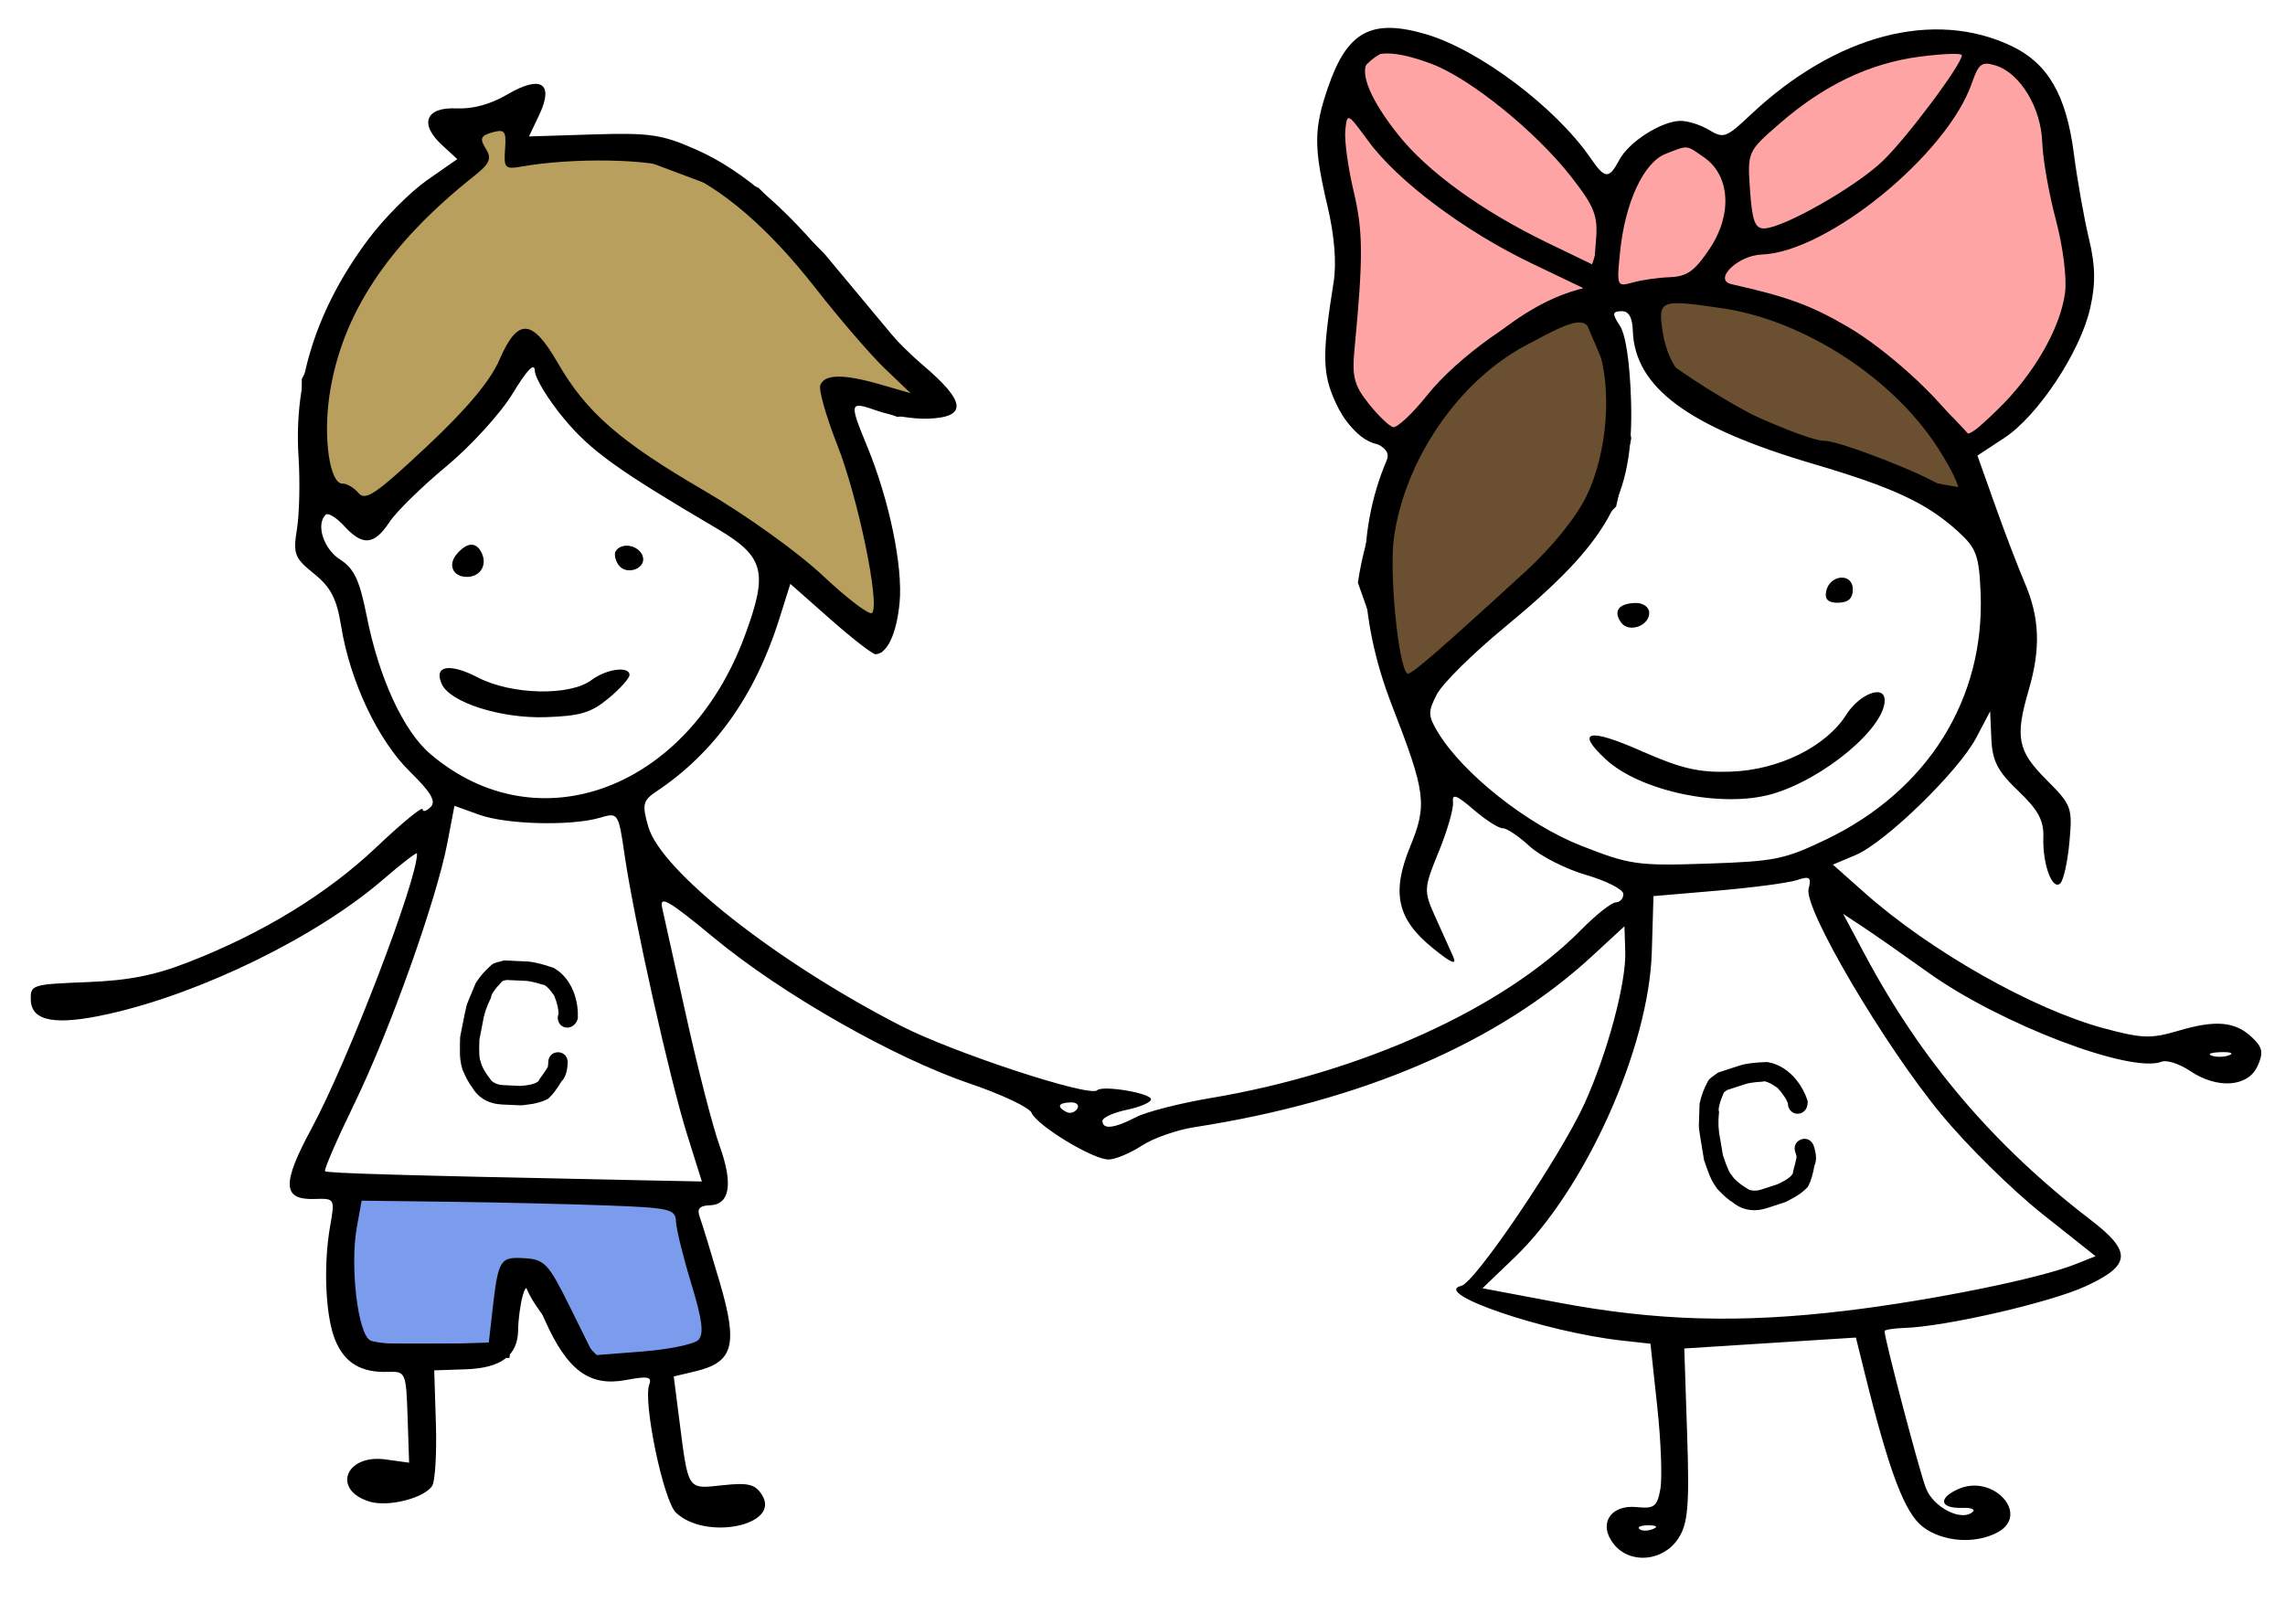 <?xml version="1.0" encoding="UTF-8"?> <svg xmlns="http://www.w3.org/2000/svg" width="159" height="113" viewBox="0 0 159 113" fill="none"><path d="M112 25L110.5 21.5C100.1 23.5 95.833 35 95 40.5L98 49L103 43.5L108 39L112 35L113 30.5L112 25Z" fill="#6A4F30"></path><path d="M115 25V21.5V20H118.5L123.5 21.5C127.1 20.7 133.333 27.167 136 30.5L137 34.5C127.4 33.3 118.333 27.667 115 25Z" fill="#6A4F30"></path><path d="M112 21.5H110.5M110.5 21.5L112 25L113 30.5L112 35L108 39L103 43.5L98 49L95 40.5C95.833 35 100.1 23.5 110.5 21.5ZM115 21.5V25C118.333 27.667 127.4 33.3 137 34.5L136 30.5C133.333 27.167 127.1 20.7 123.5 21.5L118.5 20H115V21.5Z" stroke="black"></path><path d="M28 34.5L36.5 24.5H37.5L40.5 29L44.5 32.5L51 36.5L61 44.5L61.5 41.5V38L58.5 29V27L62.5 28.5L65 28L62 24L57 18L52.5 13.5L44.5 10.5H36V8L31.5 9L33 11L27 16L21.5 26.5V33L24.5 36L28 34.5Z" fill="#B99F5E" stroke="black"></path><path d="M137 3.5C132.2 0.7 124.333 6.666 121 10V16L118.5 19.5L120 20.5C126.4 20.5 134 27.5 137 31C138.333 30 141.4 27.5 143 25.5C144.6 23.5 144.667 19.333 144.5 17.5C144.167 15.666 143.3 11.1 142.5 7.5C141.7 3.9 138.5 3.333 137 3.5Z" fill="#FFA4A4" stroke="black"></path><path d="M47.5 83.5L24 82.5C24 83.833 23.9 86.8 23.5 88C23.1 89.2 24.333 92.5 25 94H35L35.5 89H37C37 90.2 40 93.5 41.5 95C45.5 96.2 48.833 94.167 50 93L47.5 83.5Z" fill="#7B9BEC" stroke="black"></path><path d="M113.701 11.127C113.52 11.269 113.064 11.715 113.064 11.964C113.064 11.926 113.212 12.131 113.193 12.154C113.121 12.246 113.047 12.33 112.999 12.438C112.983 12.475 113.01 12.545 112.983 12.575C112.922 12.643 112.877 12.685 112.846 12.781C112.741 13.107 112.777 13.439 112.7 13.764C112.555 14.38 112.465 15.036 112.38 15.665L112.375 15.701C112.347 15.903 112.226 16.041 112.148 16.225C111.975 16.637 111.826 17.064 111.685 17.489C111.513 18.005 111.26 18.415 111.283 18.991C111.301 19.477 111.511 19.891 111.81 20.263C112.027 20.532 112.33 20.952 112.7 21.019C113.082 21.088 113.589 21.062 113.974 21.019C114.51 20.96 115.006 20.83 115.503 20.619C116.095 20.366 116.564 19.91 117.169 19.68C117.598 19.518 118.022 19.327 118.447 19.153C118.776 19.018 119.003 18.646 119.341 18.55C119.482 18.51 119.667 18.193 119.753 18.079C120.156 17.547 120.368 16.811 120.548 16.176C120.788 15.325 120.962 14.511 120.962 13.622C120.962 13.246 120.862 12.878 120.798 12.508C120.715 12.024 120.629 11.473 120.335 11.062C120.176 10.839 119.956 10.656 119.789 10.436C119.637 10.234 119.417 10.014 119.215 9.861C118.824 9.565 118.438 9.344 117.941 9.344C117.365 9.344 116.796 9.396 116.231 9.506C115.988 9.553 115.772 9.596 115.539 9.673C115.246 9.771 114.972 10.046 114.71 10.209C114.317 10.454 114.06 10.846 113.701 11.127Z" fill="#FFA4A4" stroke="black" stroke-linecap="round"></path><path d="M96.499 2.999C100.899 1.399 108.333 9.332 111.499 13.499C113.099 13.499 111.499 18.166 110.499 20.499C104.899 21.699 99.833 27.999 97.999 30.999L96.499 30.499C93.499 30.499 92.499 24.999 93.499 23.499C94.299 22.299 93.833 16.999 93.499 14.499C92.666 11.332 92.099 4.599 96.499 2.999Z" fill="#FFA4A4" stroke="black"></path><path fill-rule="evenodd" clip-rule="evenodd" d="M99.224 2.381C102.924 3.466 108.24 7.463 110.666 10.985C111.691 12.473 111.948 12.49 112.686 11.115C113.352 9.875 115.563 8.457 116.898 8.412C117.403 8.395 118.308 8.677 118.91 9.038C119.939 9.655 120.109 9.594 121.803 7.998C127.725 2.42 134.554 0.62 139.981 3.207C142.5 4.407 143.78 6.615 144.304 10.664C144.545 12.521 145.017 15.186 145.353 16.587C145.809 18.485 145.832 19.721 145.445 21.442C144.763 24.476 141.81 28.939 139.467 30.477L137.597 31.704L138.824 35.153C139.498 37.05 140.427 39.48 140.887 40.553C141.931 42.983 142.011 45.132 141.167 48.016C140.201 51.318 140.387 52.255 142.405 54.272C144.148 56.012 144.217 56.2 144.002 58.579C143.878 59.946 143.593 61.248 143.367 61.47C142.814 62.015 142.122 60.141 142.185 58.266C142.224 57.098 141.83 56.369 140.444 55.046C139 53.667 138.636 52.965 138.567 51.419L138.482 49.502L137.513 51.343C136.282 53.681 131.185 58.637 129.118 59.506L127.54 60.17L129.72 62.107C134.311 66.188 141.442 70.229 146.408 71.564C149.051 72.275 149.677 72.296 151.563 71.737C154.179 70.96 155.541 71.082 156.714 72.2C157.448 72.9 157.514 73.254 157.087 74.196C156.427 75.652 154.287 75.805 152.403 74.533C151.668 74.037 150.774 73.745 150.415 73.886C148.263 74.728 139.169 71.255 134.185 67.688C132.413 66.42 130.353 64.98 129.608 64.49L128.253 63.597L129.774 66.447C133.712 73.823 138.733 79.723 145.464 84.884C148.37 87.113 148.302 88.049 145.127 89.513C142.675 90.643 135.406 92.317 132.533 92.413C131.761 92.439 131.131 92.539 131.134 92.637C131.155 93.257 133.552 102.364 134.008 103.55C134.537 104.932 136.542 105.932 137.295 105.19C137.457 105.031 137.125 104.916 136.557 104.935C134.998 104.986 134.824 104.288 136.234 103.64C138.675 102.518 141.315 105.4 138.988 106.646C137.444 107.472 135.194 107.308 133.817 106.269C132.543 105.306 131.472 102.486 129.767 95.608L129.142 93.083L123.171 93.463L117.2 93.843L117.399 99.837C117.565 104.815 117.458 106.043 116.771 107.082C115.721 108.668 113.443 108.871 112.311 107.479C111.182 106.092 112.033 104.693 113.89 104.881C115.109 105.005 115.31 104.852 115.534 103.629C115.674 102.863 115.577 100.273 115.317 97.874L114.846 93.512L112.822 93.287C107.493 92.694 99.56 89.987 101.682 89.485C102.652 89.257 108.604 80.445 110.268 76.776C111.858 73.267 113.165 68.384 113.093 66.219L113.035 64.463L110.77 66.551C104.238 72.573 94.79 76.633 83.092 78.446C81.88 78.634 80.244 79.209 79.457 79.724C78.669 80.24 77.637 80.675 77.163 80.692C76.108 80.731 72.162 78.344 71.772 77.431C71.617 77.067 69.688 76.157 67.486 75.409C62.178 73.605 54.428 69.189 49.674 65.258C46.49 62.626 45.87 62.27 46.081 63.199C46.221 63.815 46.986 67.256 47.779 70.845C48.573 74.434 49.602 78.426 50.066 79.717C51.031 82.403 50.795 83.833 49.38 83.88C48.673 83.903 48.481 84.13 48.691 84.694C48.85 85.123 49.48 87.18 50.09 89.263C51.366 93.62 51.036 94.804 48.367 95.438L46.882 95.79L47.266 98.791C47.907 103.786 47.801 103.625 50.278 103.361C52.078 103.168 52.554 103.286 53.026 104.04C54.352 106.159 49.099 107.234 47.035 105.266C46.16 104.433 44.727 97.54 45.18 96.342C45.38 95.811 45.069 95.751 43.578 96.035C41.022 96.52 39.476 95.381 37.907 91.855C36.807 89.384 36.631 89.194 36.364 90.197C36.198 90.819 36.059 91.874 36.054 92.54C36.041 94.337 34.877 95.21 32.384 95.293L30.215 95.365L30.332 99.09C30.395 101.139 30.279 103.079 30.073 103.401C29.522 104.261 27.015 104.896 25.723 104.502C23.073 103.696 24.028 101.176 26.835 101.565L28.468 101.792L28.362 98.611C28.258 95.498 28.229 95.431 26.999 95.472C25.126 95.534 23.99 94.855 23.332 93.276C22.648 91.634 22.487 88.088 22.972 85.324C23.308 83.409 23.298 83.392 21.891 83.439C19.641 83.513 19.595 82.389 21.687 78.515C24.215 73.837 29.077 61.154 29.018 59.39C29.014 59.272 27.945 60.097 26.641 61.221C22.043 65.188 14.025 69.115 7.57 70.56C3.879 71.386 2.194 71.088 2.144 69.6C2.108 68.532 2.211 68.499 6.025 68.349C8.976 68.232 10.726 67.889 13.116 66.958C18.284 64.945 22.767 62.202 26.184 58.963C27.949 57.29 29.399 56.097 29.406 56.312C29.413 56.526 29.662 56.462 29.96 56.169C30.364 55.771 30 55.147 28.517 53.693C26.304 51.525 24.36 47.414 23.743 43.602C23.429 41.656 23.026 40.874 21.852 39.927C20.488 38.828 20.385 38.558 20.666 36.802C20.836 35.746 20.884 33.486 20.773 31.781C20.43 26.481 22.052 21.435 25.638 16.642C26.72 15.197 28.552 13.352 29.712 12.543L31.82 11.072L30.765 10.102C29.151 8.622 29.61 7.442 31.763 7.543C32.906 7.596 34.136 7.259 35.305 6.573C37.647 5.196 38.57 5.79 37.52 7.998L36.809 9.495L41.273 9.355C45.211 9.232 46.053 9.355 48.429 10.404C51.828 11.906 55.178 14.861 58.74 19.503C60.274 21.501 62.723 24.146 64.183 25.38C67.238 27.964 67.341 29.044 64.541 29.137C63.581 29.169 62.022 28.927 61.076 28.598C59.077 27.903 59.064 27.948 60.366 31.126C61.889 34.846 62.835 39.433 62.597 41.944C62.392 44.099 61.737 45.502 60.922 45.529C60.721 45.536 59.305 44.437 57.775 43.087L54.995 40.632L54.22 43.092C52.547 48.404 49.706 52.389 45.679 55.076C44.73 55.71 44.666 55.986 45.113 57.538C46.001 60.618 54.011 66.931 62.681 71.385C66.326 73.257 75.829 76.38 76.342 75.874C76.715 75.507 80.078 76.069 80.092 76.501C80.099 76.71 79.338 77.04 78.401 77.235C77.463 77.429 76.703 77.782 76.71 78.019C76.731 78.624 77.535 78.529 79.055 77.742C79.771 77.372 82.112 76.774 84.257 76.413C94.785 74.644 104.648 70.163 110.019 64.71C111.045 63.669 112.131 62.809 112.432 62.799C112.732 62.789 112.97 62.524 112.96 62.209C112.949 61.895 111.781 61.3 110.364 60.888C108.946 60.476 107.172 59.572 106.422 58.879C105.672 58.187 104.834 57.628 104.558 57.637C104.283 57.646 103.373 57.063 102.535 56.341C101.349 55.319 101.033 55.206 101.105 55.829C101.155 56.269 100.708 57.82 100.111 59.277C99.067 61.822 99.057 61.998 99.87 63.8C100.335 64.831 100.895 66.075 101.115 66.565C101.402 67.206 100.998 67.037 99.679 65.964C97.212 63.957 96.809 62.127 98.126 58.914C99.325 55.995 99.217 55.163 96.854 49.08C94.482 42.974 94.353 37.063 96.482 32.06C96.724 31.491 96.419 31.118 95.322 30.64C94.326 30.205 93.534 29.327 92.924 27.985C92.011 25.973 91.993 24.692 92.802 19.61C93.008 18.314 92.857 16.415 92.391 14.425C91.404 10.224 91.408 8.987 92.416 6.059C93.753 2.177 95.433 1.27 99.224 2.381ZM99.646 4.457C102.327 5.476 106.854 9.139 109.313 12.28C110.918 14.33 111.188 14.993 111.066 16.582L110.921 18.462L107.728 16.919C103.12 14.693 99.32 11.943 97.272 9.352C93.484 4.56 94.484 2.497 99.646 4.457ZM136.515 3.839C136.536 4.448 132.671 9.614 131 11.212C129.109 13.02 124.122 15.858 122.769 15.896C122.122 15.915 121.925 15.389 121.774 13.236C121.588 10.566 121.597 10.545 123.827 8.605C126.909 5.924 130.107 4.395 133.575 3.945C135.187 3.734 136.51 3.687 136.515 3.839ZM138.866 4.559C140.57 5.084 142.027 7.49 142.109 9.917C142.149 11.08 142.576 13.506 143.058 15.309C143.552 17.161 143.83 19.365 143.695 20.376C143.365 22.864 141.484 26.115 138.976 28.531C137.047 30.389 136.808 30.501 136.323 29.766C134.895 27.604 131.253 24.305 128.561 22.735C126.003 21.244 124.398 20.656 120.485 19.776C119.183 19.482 120.924 17.77 122.58 17.715C127.14 17.563 135.48 10.767 137.205 5.798C137.683 4.418 137.896 4.26 138.866 4.559ZM35.144 10.376C35.047 11.683 35.148 11.794 36.255 11.597C39.877 10.951 45.382 11.052 47.158 11.796C50.242 13.086 53.476 15.868 56.722 20.02C58.416 22.188 60.605 24.727 61.585 25.663L63.367 27.364L61.269 26.758C58.693 26.014 57.374 26.029 57.081 26.805C56.958 27.13 57.487 28.994 58.256 30.947C59.707 34.629 61.252 42.093 60.681 42.656C60.501 42.833 58.959 41.665 57.255 40.06C55.524 38.431 51.879 35.818 48.999 34.142C43.113 30.716 40.783 28.681 38.799 25.233C37.024 22.151 36.024 22.104 34.75 25.044C34.111 26.52 32.471 28.474 29.664 31.104C26.161 34.387 25.432 34.883 24.948 34.312C24.633 33.941 24.134 33.646 23.84 33.656C22.945 33.685 22.475 30.48 22.932 27.464C23.78 21.863 26.992 17.009 33.01 12.234C34.088 11.379 34.232 11.031 33.797 10.336C33.363 9.643 33.448 9.436 34.258 9.212C35.124 8.972 35.238 9.121 35.144 10.376ZM95.202 9.804C97.254 12.604 101.903 16.088 106.579 18.328L110.564 20.237L108.679 20.825C105.831 21.714 101.412 24.864 99.309 27.503C98.278 28.797 97.207 29.796 96.931 29.722C96.655 29.649 95.89 28.911 95.232 28.082C94.226 26.816 94.069 26.211 94.251 24.307C94.865 17.887 94.855 16.099 94.192 13.309C93.801 11.666 93.54 9.757 93.612 9.066C93.741 7.831 93.766 7.842 95.202 9.804ZM118.586 10.96C120.384 12.21 120.557 14.91 118.99 17.269C117.934 18.859 117.402 19.244 116.203 19.289C115.388 19.32 114.218 19.487 113.603 19.66C112.51 19.969 112.49 19.92 112.731 17.536C113.081 14.076 114.372 11.3 115.91 10.703C117.502 10.085 117.302 10.066 118.586 10.96ZM119.853 21.453C125.613 22.301 131.88 26.41 134.969 31.364C136.682 34.112 136.761 35.123 135.166 33.879C134.094 33.044 127.925 30.645 126.934 30.677C125.738 30.717 118.443 27.437 117.209 26.305C116.466 25.622 115.91 24.461 115.708 23.169C115.347 20.859 115.47 20.808 119.853 21.453ZM113.617 23.003C113.749 26.965 117.476 29.72 126.171 32.282C131.787 33.937 134.099 35.021 136.289 37.023C137.524 38.153 137.713 38.674 137.819 41.238C138.128 48.65 134.124 55.042 127.054 58.428C124.165 59.812 123.51 59.944 118.774 60.102C113.942 60.263 113.411 60.187 110.004 58.847C106.275 57.381 101.797 53.835 100.066 50.977C99.362 49.814 99.353 49.534 99.981 48.32C100.368 47.574 102.482 45.482 104.678 43.671C111.959 37.67 113.682 34.6 113.497 27.961C113.422 25.293 113.129 23.294 112.722 22.676C112.167 21.832 112.182 21.677 112.819 21.655C113.33 21.638 113.586 22.07 113.617 23.003ZM111.204 24.193C112.195 27.104 111.842 31.562 110.383 34.546C109.659 36.028 107.99 38.089 106.156 39.769C99.919 45.478 98.11 47.04 97.921 46.876C97.294 46.336 96.657 39.822 96.996 37.415C97.759 31.991 101.476 26.553 106.126 24.059C110.201 21.874 110.416 21.88 111.204 24.193ZM37.217 25.812C37.234 26.32 38.145 27.812 39.24 29.13C41.101 31.368 42.959 32.705 49.84 36.756C53.204 38.736 53.478 39.778 51.818 44.265C47.873 54.925 37.436 58.844 29.951 52.476C28.073 50.878 26.373 47.194 25.515 42.865C25.021 40.368 24.64 39.561 23.66 38.935C22.514 38.202 21.968 36.502 22.66 35.82C22.825 35.657 23.404 36.011 23.948 36.605C25.232 38.013 26.04 37.943 27.1 36.333C27.574 35.611 29.358 33.863 31.064 32.449C32.77 31.033 34.845 28.753 35.676 27.382C36.688 25.713 37.197 25.195 37.217 25.812ZM33.531 38.509C33.903 39.326 33.427 40.116 32.546 40.146C31.538 40.179 31.127 39.34 31.775 38.569C32.501 37.708 33.155 37.685 33.531 38.509ZM44.693 38.629C45.093 39.507 43.622 40.123 43.043 39.319C42.808 38.992 42.718 38.558 42.845 38.356C43.23 37.736 44.362 37.904 44.693 38.629ZM128.925 40.974C128.946 41.62 128.642 41.92 127.941 41.944C127.24 41.967 126.968 41.732 127.063 41.187C127.269 40.002 128.886 39.817 128.925 40.974ZM114.76 42.622C114.791 43.551 113.342 44.072 112.805 43.325C112.236 42.535 112.619 42.001 113.786 41.962C114.313 41.945 114.747 42.239 114.76 42.622ZM33.269 47.154C35.601 48.36 39.652 48.451 41.15 47.332C42.19 46.554 43.784 46.332 43.805 46.963C43.813 47.189 43.158 47.922 42.351 48.593C41.13 49.606 40.39 49.828 37.962 49.909C34.861 50.012 31.325 48.887 30.744 47.613C30.154 46.319 31.265 46.117 33.269 47.154ZM131.143 48.702C131.207 50.626 126.872 54.245 123.281 55.264C119.8 56.253 114.141 55.068 111.744 52.849C109.606 50.87 110.521 50.638 114.147 52.237C117.014 53.502 118.201 53.777 120.448 53.7C123.785 53.583 127.057 51.967 128.475 49.734C129.389 48.294 131.108 47.629 131.143 48.702ZM33.35 56.7C35.256 57.385 39.754 57.495 41.751 56.906C43.02 56.532 43.033 56.551 43.472 59.561C44.115 63.977 46.599 75.081 47.8 78.914L48.838 82.222L43.104 82.106C27.955 81.797 22.779 81.645 22.619 81.507C22.523 81.425 23.446 79.297 24.671 76.778C27.135 71.708 30.37 62.631 31.131 58.653L31.622 56.079L33.35 56.7ZM125.85 61.863C125.509 63.236 131.127 72.773 135.108 77.581C136.885 79.728 140.022 82.82 142.079 84.453L145.819 87.421L144.415 87.98C141.889 88.987 134.386 90.505 128.399 91.222C121.087 92.098 115.218 91.929 108.425 90.646L103.157 89.652L105.407 87.492C110.314 82.783 114.738 72.931 114.939 66.269L115.056 62.362L119.514 61.981C121.966 61.771 124.448 61.441 125.03 61.249C125.934 60.95 126.054 61.041 125.85 61.863ZM155.135 73.429C154.802 73.566 154.251 73.584 153.91 73.469C153.569 73.356 153.841 73.244 154.515 73.222C155.188 73.199 155.467 73.293 155.135 73.429ZM74.961 77.16C74.8 77.418 74.459 77.52 74.204 77.385C73.512 77.02 73.629 76.745 74.49 76.717C74.909 76.703 75.121 76.902 74.961 77.16ZM31.296 83.633C34.668 83.676 39.581 83.791 42.214 83.888C46.653 84.054 47.004 84.137 47.041 85.028C47.063 85.558 47.543 87.5 48.107 89.346C48.871 91.846 48.995 92.841 48.596 93.247C48.301 93.546 46.544 93.91 44.692 94.055L41.324 94.318L39.674 90.983C38.16 87.923 37.897 87.641 36.482 87.56C34.774 87.463 34.672 87.635 34.258 91.276L34.013 93.431L30.247 93.549C28.176 93.614 26.155 93.492 25.758 93.278C24.893 92.811 24.341 88.091 24.834 85.375L25.164 83.556L31.296 83.633ZM115.013 106.412C114.664 106.554 114.241 106.552 114.073 106.408C113.905 106.263 114.191 106.147 114.708 106.149C115.279 106.152 115.399 106.255 115.013 106.412Z" fill="black"></path><mask id="path-9-outside-1_2779_1599" maskUnits="userSpaceOnUse" x="31.62" y="66.334" width="9.497" height="11.403" fill="black"><rect fill="white" x="31.62" y="66.334" width="9.497" height="11.403"></rect><path d="M35.13 67.34L36.629 67.409C37.023 67.428 37.587 67.563 38.323 67.816C38.867 68.138 39.265 68.665 39.517 69.396C39.667 69.872 39.732 70.337 39.711 70.789C39.653 70.943 39.571 71.018 39.466 71.013C39.368 71.008 39.316 70.943 39.311 70.818C39.312 70.775 39.33 70.729 39.364 70.68C39.385 70.227 39.269 69.69 39.016 69.068C38.566 68.39 38.175 68.044 37.844 68.029C37.308 67.863 36.897 67.774 36.613 67.761L35.231 67.697C34.885 67.748 34.662 67.839 34.562 67.971C34.015 68.54 33.721 68.98 33.68 69.291C33.379 69.88 33.178 70.512 33.076 71.187L32.861 72.28C32.818 73.221 32.854 73.801 32.969 74.021C33.052 74.424 33.349 74.946 33.858 75.588C34.179 75.853 34.547 75.995 34.965 76.014L36.182 76.07C37.206 76.019 37.803 75.781 37.975 75.355C38.392 74.784 38.603 74.449 38.608 74.352C38.628 74.263 38.641 74.138 38.649 73.978L38.652 73.908C38.658 73.783 38.723 73.724 38.848 73.729C38.945 73.734 38.997 73.799 39.003 73.924L39.001 73.971C38.978 74.467 38.869 74.79 38.675 74.941C38.361 75.471 38.086 75.841 37.849 76.053C37.537 76.215 37.141 76.321 36.661 76.374C36.441 76.41 36.283 76.427 36.19 76.422L34.972 76.366C34.18 76.33 33.609 75.998 33.258 75.372C33.081 75.161 32.879 74.791 32.653 74.265C32.53 73.86 32.479 73.451 32.498 73.038C32.495 72.772 32.499 72.506 32.511 72.241C32.779 70.849 32.938 70.098 32.991 69.987L33.545 68.652C33.806 68.241 34.136 67.865 34.535 67.524C34.564 67.494 34.762 67.433 35.13 67.34Z"></path></mask><path d="M35.13 67.34L36.629 67.409C37.023 67.428 37.587 67.563 38.323 67.816C38.867 68.138 39.265 68.665 39.517 69.396C39.667 69.872 39.732 70.337 39.711 70.789C39.653 70.943 39.571 71.018 39.466 71.013C39.368 71.008 39.316 70.943 39.311 70.818C39.312 70.775 39.33 70.729 39.364 70.68C39.385 70.227 39.269 69.69 39.016 69.068C38.566 68.39 38.175 68.044 37.844 68.029C37.308 67.863 36.897 67.774 36.613 67.761L35.231 67.697C34.885 67.748 34.662 67.839 34.562 67.971C34.015 68.54 33.721 68.98 33.68 69.291C33.379 69.88 33.178 70.512 33.076 71.187L32.861 72.28C32.818 73.221 32.854 73.801 32.969 74.021C33.052 74.424 33.349 74.946 33.858 75.588C34.179 75.853 34.547 75.995 34.965 76.014L36.182 76.07C37.206 76.019 37.803 75.781 37.975 75.355C38.392 74.784 38.603 74.449 38.608 74.352C38.628 74.263 38.641 74.138 38.649 73.978L38.652 73.908C38.658 73.783 38.723 73.724 38.848 73.729C38.945 73.734 38.997 73.799 39.003 73.924L39.001 73.971C38.978 74.467 38.869 74.79 38.675 74.941C38.361 75.471 38.086 75.841 37.849 76.053C37.537 76.215 37.141 76.321 36.661 76.374C36.441 76.41 36.283 76.427 36.19 76.422L34.972 76.366C34.18 76.33 33.609 75.998 33.258 75.372C33.081 75.161 32.879 74.791 32.653 74.265C32.53 73.86 32.479 73.451 32.498 73.038C32.495 72.772 32.499 72.506 32.511 72.241C32.779 70.849 32.938 70.098 32.991 69.987L33.545 68.652C33.806 68.241 34.136 67.865 34.535 67.524C34.564 67.494 34.762 67.433 35.13 67.34Z" fill="black"></path><path d="M35.13 67.34L35.153 66.841L35.08 66.838L35.008 66.856L35.13 67.34ZM38.323 67.816L38.578 67.386L38.534 67.36L38.485 67.343L38.323 67.816ZM39.517 69.396L39.994 69.246L39.99 69.233L39.517 69.396ZM39.711 70.789L40.179 70.966L40.206 70.892L40.21 70.812L39.711 70.789ZM39.311 70.818L38.811 70.795L38.81 70.818L38.811 70.842L39.311 70.818ZM39.364 70.68L39.777 70.961L39.857 70.844L39.863 70.703L39.364 70.68ZM39.016 69.068L39.479 68.88L39.46 68.833L39.432 68.792L39.016 69.068ZM37.844 68.029L37.696 68.506L37.757 68.525L37.821 68.528L37.844 68.029ZM35.231 67.697L35.254 67.198L35.206 67.195L35.159 67.202L35.231 67.697ZM34.562 67.971L34.922 68.317L34.943 68.296L34.961 68.273L34.562 67.971ZM33.68 69.291L34.125 69.519L34.164 69.443L34.175 69.358L33.68 69.291ZM33.076 71.187L33.567 71.284L33.569 71.273L33.57 71.262L33.076 71.187ZM32.861 72.28L32.371 72.184L32.364 72.22L32.362 72.257L32.861 72.28ZM32.969 74.021L33.459 73.92L33.444 73.852L33.412 73.79L32.969 74.021ZM33.858 75.588L33.467 75.899L33.5 75.939L33.54 75.973L33.858 75.588ZM36.182 76.07L36.16 76.57L36.183 76.571L36.207 76.569L36.182 76.07ZM37.975 75.355L37.572 75.06L37.535 75.11L37.512 75.168L37.975 75.355ZM38.608 74.352L38.12 74.243L38.111 74.286L38.108 74.329L38.608 74.352ZM39.003 73.924L39.503 73.947L39.504 73.924L39.502 73.9L39.003 73.924ZM38.675 74.941L38.368 74.547L38.293 74.605L38.245 74.686L38.675 74.941ZM37.849 76.053L38.079 76.497L38.135 76.468L38.183 76.425L37.849 76.053ZM36.661 76.374L36.607 75.877L36.593 75.878L36.579 75.88L36.661 76.374ZM33.258 75.372L33.695 75.128L33.672 75.087L33.641 75.05L33.258 75.372ZM32.653 74.265L32.174 74.409L32.182 74.436L32.193 74.462L32.653 74.265ZM32.498 73.038L32.997 73.061L32.998 73.046L32.998 73.031L32.498 73.038ZM32.511 72.241L32.02 72.146L32.013 72.182L32.012 72.218L32.511 72.241ZM32.991 69.987L33.443 70.199L33.448 70.189L33.452 70.178L32.991 69.987ZM33.545 68.652L33.123 68.383L33.1 68.42L33.083 68.46L33.545 68.652ZM34.535 67.524L34.86 67.904L34.879 67.888L34.896 67.87L34.535 67.524ZM35.107 67.84L36.606 67.909L36.652 66.91L35.153 66.841L35.107 67.84ZM36.606 67.909C36.926 67.924 37.435 68.04 38.16 68.289L38.485 67.343C37.74 67.087 37.12 66.932 36.652 66.91L36.606 67.909ZM38.068 68.246C38.489 68.496 38.822 68.914 39.044 69.559L39.99 69.233C39.708 68.416 39.245 67.781 38.578 67.386L38.068 68.246ZM39.04 69.546C39.174 69.972 39.229 70.378 39.211 70.766L40.21 70.812C40.234 70.295 40.16 69.772 39.994 69.246L39.04 69.546ZM39.243 70.613C39.229 70.649 39.23 70.627 39.269 70.591C39.291 70.571 39.323 70.549 39.366 70.533C39.409 70.517 39.452 70.512 39.489 70.513L39.443 71.512C39.635 71.521 39.809 71.452 39.943 71.33C40.063 71.22 40.134 71.083 40.179 70.966L39.243 70.613ZM39.489 70.513C39.518 70.515 39.562 70.521 39.612 70.545C39.664 70.569 39.71 70.605 39.745 70.649C39.778 70.691 39.794 70.731 39.802 70.756C39.806 70.768 39.808 70.778 39.809 70.784C39.81 70.79 39.81 70.794 39.81 70.794L38.811 70.842C38.817 70.959 38.846 71.125 38.963 71.272C39.094 71.438 39.278 71.505 39.443 71.512L39.489 70.513ZM39.81 70.841C39.808 70.88 39.8 70.911 39.792 70.931C39.785 70.95 39.778 70.96 39.777 70.961L38.95 70.398C38.884 70.496 38.819 70.63 38.811 70.795L39.81 70.841ZM39.863 70.703C39.889 70.151 39.747 69.539 39.479 68.88L38.553 69.257C38.79 69.841 38.881 70.302 38.864 70.656L39.863 70.703ZM39.432 68.792C39.195 68.434 38.958 68.139 38.717 67.926C38.483 67.718 38.196 67.544 37.867 67.529L37.821 68.528C37.823 68.528 37.898 68.536 38.054 68.674C38.204 68.807 38.387 69.024 38.599 69.344L39.432 68.792ZM37.991 67.551C37.446 67.382 36.986 67.277 36.636 67.261L36.59 68.26C36.809 68.27 37.17 68.344 37.696 68.506L37.991 67.551ZM36.636 67.261L35.254 67.198L35.208 68.197L36.59 68.26L36.636 67.261ZM35.159 67.202C34.962 67.231 34.776 67.274 34.614 67.341C34.455 67.406 34.286 67.507 34.163 67.67L34.961 68.273C34.937 68.303 34.929 68.292 34.993 68.266C35.055 68.241 35.154 68.213 35.303 68.192L35.159 67.202ZM34.201 67.625C33.916 67.921 33.685 68.197 33.516 68.45C33.352 68.696 33.22 68.959 33.184 69.225L34.175 69.358C34.181 69.313 34.217 69.2 34.347 69.006C34.472 68.819 34.661 68.59 34.922 68.317L34.201 67.625ZM33.234 69.064C32.908 69.702 32.691 70.386 32.581 71.113L33.57 71.262C33.664 70.638 33.849 70.058 34.125 69.519L33.234 69.064ZM32.585 71.091L32.371 72.184L33.352 72.377L33.567 71.284L32.585 71.091ZM32.362 72.257C32.34 72.736 32.337 73.136 32.357 73.452C32.375 73.742 32.414 74.039 32.526 74.253L33.412 73.79C33.416 73.797 33.404 73.775 33.389 73.696C33.375 73.623 33.363 73.522 33.355 73.39C33.338 73.125 33.34 72.765 33.361 72.303L32.362 72.257ZM32.479 74.122C32.587 74.646 32.948 75.245 33.467 75.899L34.25 75.276C33.749 74.647 33.517 74.202 33.459 73.92L32.479 74.122ZM33.54 75.973C33.944 76.307 34.417 76.489 34.942 76.513L34.988 75.514C34.678 75.5 34.413 75.398 34.177 75.202L33.54 75.973ZM34.942 76.513L36.16 76.57L36.206 75.57L34.988 75.514L34.942 76.513ZM36.207 76.569C36.745 76.543 37.212 76.466 37.583 76.318C37.957 76.169 38.284 75.925 38.439 75.542L37.512 75.168C37.494 75.21 37.437 75.3 37.213 75.389C36.986 75.479 36.643 75.547 36.158 75.571L36.207 76.569ZM38.379 75.65C38.59 75.361 38.755 75.124 38.869 74.942C38.926 74.852 38.976 74.768 39.013 74.692C39.038 74.642 39.101 74.517 39.108 74.375L38.108 74.329C38.11 74.295 38.115 74.27 38.118 74.257C38.122 74.243 38.125 74.234 38.126 74.231C38.128 74.226 38.127 74.23 38.118 74.246C38.102 74.279 38.072 74.332 38.023 74.409C37.927 74.562 37.778 74.778 37.572 75.06L38.379 75.65ZM39.096 74.46C39.125 74.33 39.14 74.172 39.148 74.001L38.149 73.955C38.142 74.105 38.13 74.196 38.12 74.243L39.096 74.46ZM39.148 74.001L39.151 73.931L38.152 73.885L38.149 73.955L39.148 74.001ZM39.151 73.931C39.151 73.946 39.142 74.048 39.042 74.139C38.942 74.23 38.839 74.23 38.825 74.229L38.871 73.23C38.731 73.223 38.533 73.25 38.368 73.4C38.203 73.551 38.159 73.746 38.152 73.885L39.151 73.931ZM38.825 74.229C38.796 74.228 38.752 74.221 38.702 74.197C38.649 74.173 38.604 74.137 38.569 74.093C38.535 74.051 38.519 74.012 38.511 73.987C38.508 73.974 38.506 73.964 38.505 73.958C38.504 73.952 38.504 73.948 38.504 73.948L39.502 73.9C39.497 73.784 39.468 73.617 39.351 73.47C39.219 73.305 39.036 73.237 38.871 73.23L38.825 74.229ZM38.504 73.901L38.502 73.948L39.5 73.994L39.503 73.947L38.504 73.901ZM38.502 73.948C38.491 74.168 38.463 74.323 38.428 74.426C38.394 74.529 38.363 74.55 38.368 74.547L38.981 75.336C39.366 75.038 39.477 74.505 39.5 73.994L38.502 73.948ZM38.245 74.686C37.937 75.205 37.694 75.521 37.516 75.681L38.183 76.425C38.478 76.161 38.785 75.736 39.105 75.196L38.245 74.686ZM37.62 75.609C37.378 75.734 37.047 75.829 36.607 75.877L36.715 76.871C37.235 76.814 37.695 76.695 38.079 76.497L37.62 75.609ZM36.579 75.88C36.359 75.917 36.248 75.924 36.213 75.923L36.167 76.922C36.319 76.929 36.523 76.904 36.743 76.867L36.579 75.88ZM36.213 75.923L34.995 75.867L34.949 76.866L36.167 76.922L36.213 75.923ZM34.995 75.867C34.354 75.837 33.951 75.585 33.695 75.128L32.822 75.616C33.267 76.411 34.006 76.822 34.949 76.866L34.995 75.867ZM33.641 75.05C33.513 74.898 33.335 74.587 33.112 74.068L32.193 74.462C32.422 74.996 32.648 75.423 32.876 75.694L33.641 75.05ZM33.131 74.12C33.025 73.769 32.981 73.417 32.997 73.061L31.998 73.015C31.977 73.486 32.036 73.952 32.174 74.409L33.131 74.12ZM32.998 73.031C32.995 72.775 32.999 72.519 33.011 72.264L32.012 72.218C31.999 72.493 31.994 72.768 31.998 73.044L32.998 73.031ZM33.002 72.335C33.136 71.64 33.242 71.108 33.321 70.738C33.36 70.552 33.392 70.41 33.417 70.309C33.447 70.187 33.456 70.173 33.443 70.199L32.538 69.775C32.499 69.857 32.469 69.978 32.446 70.071C32.417 70.186 32.383 70.34 32.343 70.529C32.262 70.91 32.154 71.449 32.02 72.146L33.002 72.335ZM33.452 70.178L34.007 68.843L33.083 68.46L32.529 69.795L33.452 70.178ZM33.967 68.92C34.199 68.555 34.496 68.216 34.86 67.904L34.21 67.144C33.777 67.515 33.413 67.928 33.123 68.383L33.967 68.92ZM34.896 67.87C34.865 67.902 34.837 67.922 34.823 67.932C34.808 67.943 34.795 67.95 34.788 67.953C34.776 67.96 34.77 67.962 34.775 67.96C34.785 67.956 34.809 67.947 34.853 67.933C34.94 67.907 35.071 67.871 35.252 67.825L35.008 66.856C34.822 66.903 34.67 66.944 34.558 66.978C34.503 66.995 34.449 67.013 34.402 67.032C34.379 67.041 34.35 67.054 34.32 67.07C34.299 67.081 34.235 67.115 34.175 67.178L34.896 67.87Z" fill="black" mask="url(#path-9-outside-1_2779_1599)"></path><mask id="path-11-outside-2_2779_1599" maskUnits="userSpaceOnUse" x="116.618" y="72.427" width="11.957" height="13.242" fill="black"><rect fill="white" x="116.618" y="72.427" width="11.957" height="13.242"></rect><path d="M119.783 75.091L121.21 74.627C121.585 74.505 122.162 74.433 122.939 74.411C123.562 74.521 124.12 74.874 124.613 75.469C124.921 75.862 125.145 76.274 125.285 76.705C125.285 76.869 125.235 76.967 125.135 77C125.042 77.03 124.971 76.987 124.921 76.872C124.908 76.831 124.908 76.782 124.922 76.724C124.782 76.293 124.484 75.831 124.029 75.338C123.369 74.863 122.881 74.676 122.565 74.779C122.005 74.813 121.59 74.874 121.319 74.962L120.004 75.389C119.697 75.558 119.52 75.722 119.473 75.881C119.163 76.606 119.043 77.122 119.113 77.428C119.039 78.084 119.073 78.747 119.216 79.415L119.4 80.513C119.691 81.409 119.929 81.939 120.114 82.105C120.334 82.452 120.796 82.836 121.499 83.257C121.892 83.392 122.287 83.395 122.685 83.266L123.844 82.89C124.783 82.482 125.259 82.048 125.27 81.589C125.459 80.907 125.539 80.52 125.508 80.427C125.496 80.337 125.464 80.216 125.415 80.063L125.393 79.996C125.355 79.877 125.395 79.799 125.514 79.76C125.607 79.73 125.678 79.772 125.728 79.888L125.742 79.932C125.895 80.404 125.907 80.745 125.779 80.955C125.671 81.561 125.544 82.005 125.398 82.287C125.162 82.548 124.829 82.787 124.399 83.005C124.205 83.117 124.064 83.188 123.975 83.217L122.816 83.593C122.061 83.838 121.41 83.729 120.861 83.267C120.62 83.132 120.301 82.857 119.904 82.444C119.647 82.109 119.455 81.744 119.327 81.35C119.23 81.102 119.141 80.852 119.059 80.599C118.819 79.203 118.704 78.444 118.713 78.321L118.762 76.876C118.862 76.4 119.038 75.932 119.291 75.472C119.308 75.434 119.472 75.307 119.783 75.091Z"></path></mask><path d="M119.783 75.091L121.21 74.627C121.585 74.505 122.162 74.433 122.939 74.411C123.562 74.521 124.12 74.874 124.613 75.469C124.921 75.862 125.145 76.274 125.285 76.705C125.285 76.869 125.235 76.967 125.135 77C125.042 77.03 124.971 76.987 124.921 76.872C124.908 76.831 124.908 76.782 124.922 76.724C124.782 76.293 124.484 75.831 124.029 75.338C123.369 74.863 122.881 74.676 122.565 74.779C122.005 74.813 121.59 74.874 121.319 74.962L120.004 75.389C119.697 75.558 119.52 75.722 119.473 75.881C119.163 76.606 119.043 77.122 119.113 77.428C119.039 78.084 119.073 78.747 119.216 79.415L119.4 80.513C119.691 81.409 119.929 81.939 120.114 82.105C120.334 82.452 120.796 82.836 121.499 83.257C121.892 83.392 122.287 83.395 122.685 83.266L123.844 82.89C124.783 82.482 125.259 82.048 125.27 81.589C125.459 80.907 125.539 80.52 125.508 80.427C125.496 80.337 125.464 80.216 125.415 80.063L125.393 79.996C125.355 79.877 125.395 79.799 125.514 79.76C125.607 79.73 125.678 79.772 125.728 79.888L125.742 79.932C125.895 80.404 125.907 80.745 125.779 80.955C125.671 81.561 125.544 82.005 125.398 82.287C125.162 82.548 124.829 82.787 124.399 83.005C124.205 83.117 124.064 83.188 123.975 83.217L122.816 83.593C122.061 83.838 121.41 83.729 120.861 83.267C120.62 83.132 120.301 82.857 119.904 82.444C119.647 82.109 119.455 81.744 119.327 81.35C119.23 81.102 119.141 80.852 119.059 80.599C118.819 79.203 118.704 78.444 118.713 78.321L118.762 76.876C118.862 76.4 119.038 75.932 119.291 75.472C119.308 75.434 119.472 75.307 119.783 75.091Z" fill="black"></path><path d="M119.783 75.091L119.629 74.615L119.559 74.638L119.498 74.68L119.783 75.091ZM122.939 74.411L123.026 73.919L122.975 73.91L122.924 73.911L122.939 74.411ZM124.613 75.469L125.006 75.16L124.998 75.15L124.613 75.469ZM125.285 76.705L125.785 76.705L125.785 76.626L125.761 76.55L125.285 76.705ZM124.921 76.872L124.445 77.027L124.453 77.049L124.462 77.07L124.921 76.872ZM124.922 76.724L125.408 76.842L125.441 76.704L125.398 76.57L124.922 76.724ZM124.029 75.338L124.396 74.999L124.362 74.962L124.321 74.933L124.029 75.338ZM122.565 74.779L122.596 75.278L122.659 75.274L122.72 75.254L122.565 74.779ZM120.004 75.389L119.849 74.913L119.804 74.928L119.762 74.951L120.004 75.389ZM119.473 75.881L119.933 76.078L119.945 76.051L119.953 76.023L119.473 75.881ZM119.113 77.428L119.61 77.484L119.62 77.399L119.6 77.315L119.113 77.428ZM119.216 79.415L119.709 79.332L119.708 79.321L119.705 79.31L119.216 79.415ZM119.4 80.513L118.907 80.596L118.913 80.632L118.925 80.668L119.4 80.513ZM120.114 82.105L120.537 81.838L120.5 81.779L120.448 81.732L120.114 82.105ZM121.499 83.257L121.242 83.686L121.287 83.713L121.336 83.73L121.499 83.257ZM123.844 82.89L123.998 83.365L124.021 83.358L124.043 83.348L123.844 82.89ZM125.27 81.589L124.788 81.455L124.771 81.515L124.77 81.577L125.27 81.589ZM125.508 80.427L125.013 80.498L125.02 80.54L125.033 80.582L125.508 80.427ZM125.728 79.888L126.203 79.733L126.196 79.711L126.187 79.69L125.728 79.888ZM125.779 80.955L125.352 80.694L125.303 80.775L125.286 80.868L125.779 80.955ZM125.398 82.287L125.769 82.621L125.812 82.574L125.841 82.517L125.398 82.287ZM124.399 83.005L124.173 82.559L124.161 82.566L124.148 82.573L124.399 83.005ZM120.861 83.267L121.184 82.885L121.148 82.854L121.106 82.831L120.861 83.267ZM119.904 82.444L119.507 82.748L119.524 82.77L119.544 82.79L119.904 82.444ZM119.327 81.35L119.803 81.196L119.798 81.182L119.793 81.168L119.327 81.35ZM119.059 80.599L118.566 80.684L118.572 80.72L118.583 80.754L119.059 80.599ZM118.713 78.321L119.212 78.36L119.213 78.349L119.213 78.338L118.713 78.321ZM118.762 76.876L118.272 76.773L118.263 76.816L118.262 76.86L118.762 76.876ZM119.291 75.472L119.729 75.713L119.741 75.692L119.751 75.669L119.291 75.472ZM119.938 75.566L121.365 75.103L121.056 74.152L119.629 74.615L119.938 75.566ZM121.365 75.103C121.669 75.004 122.187 74.933 122.953 74.911L122.924 73.911C122.136 73.934 121.501 74.007 121.056 74.152L121.365 75.103ZM122.852 74.903C123.334 74.988 123.793 75.263 124.228 75.788L124.998 75.15C124.447 74.484 123.79 74.053 123.026 73.919L122.852 74.903ZM124.22 75.778C124.495 76.129 124.69 76.489 124.81 76.859L125.761 76.55C125.601 76.058 125.347 75.595 125.006 75.16L124.22 75.778ZM124.785 76.704C124.785 76.743 124.778 76.722 124.802 76.675C124.816 76.648 124.838 76.616 124.872 76.586C124.907 76.556 124.945 76.536 124.98 76.524L125.289 77.475C125.472 77.416 125.611 77.29 125.693 77.129C125.767 76.983 125.785 76.83 125.785 76.705L124.785 76.704ZM124.98 76.524C125.008 76.516 125.052 76.506 125.107 76.51C125.164 76.515 125.22 76.533 125.268 76.561C125.314 76.589 125.343 76.62 125.359 76.641C125.367 76.651 125.372 76.66 125.375 76.665C125.378 76.671 125.38 76.674 125.38 76.674L124.462 77.07C124.508 77.178 124.594 77.324 124.755 77.42C124.937 77.528 125.132 77.526 125.289 77.475L124.98 76.524ZM125.396 76.718C125.409 76.755 125.411 76.787 125.411 76.808C125.411 76.829 125.408 76.841 125.408 76.842L124.436 76.606C124.408 76.721 124.394 76.87 124.445 77.027L125.396 76.718ZM125.398 76.57C125.227 76.045 124.879 75.521 124.396 74.999L123.661 75.678C124.09 76.141 124.337 76.541 124.446 76.879L125.398 76.57ZM124.321 74.933C123.973 74.682 123.647 74.49 123.347 74.375C123.054 74.263 122.724 74.201 122.411 74.303L122.72 75.254C122.722 75.254 122.795 75.234 122.989 75.309C123.177 75.38 123.424 75.519 123.736 75.744L124.321 74.933ZM122.535 74.28C121.965 74.314 121.498 74.378 121.164 74.486L121.473 75.437C121.682 75.37 122.046 75.311 122.596 75.278L122.535 74.28ZM121.164 74.486L119.849 74.913L120.158 75.864L121.473 75.437L121.164 74.486ZM119.762 74.951C119.587 75.047 119.429 75.153 119.301 75.273C119.175 75.39 119.052 75.544 118.994 75.74L119.953 76.023C119.942 76.06 119.931 76.052 119.981 76.005C120.03 75.96 120.113 75.899 120.245 75.826L119.762 74.951ZM119.014 75.684C118.852 76.062 118.732 76.402 118.663 76.698C118.596 76.986 118.566 77.278 118.626 77.54L119.6 77.315C119.59 77.271 119.584 77.153 119.637 76.925C119.688 76.706 119.784 76.426 119.933 76.078L119.014 75.684ZM118.616 77.371C118.536 78.084 118.573 78.8 118.727 79.519L119.705 79.31C119.573 78.693 119.542 78.085 119.61 77.484L118.616 77.371ZM118.723 79.497L118.907 80.596L119.894 80.43L119.709 79.332L118.723 79.497ZM118.925 80.668C119.073 81.123 119.211 81.499 119.341 81.787C119.46 82.053 119.602 82.317 119.781 82.477L120.448 81.732C120.454 81.738 120.434 81.721 120.393 81.652C120.354 81.589 120.307 81.499 120.253 81.378C120.145 81.136 120.019 80.798 119.876 80.359L118.925 80.668ZM119.692 82.372C119.977 82.824 120.526 83.258 121.242 83.686L121.756 82.828C121.065 82.415 120.691 82.081 120.537 81.838L119.692 82.372ZM121.336 83.73C121.833 83.9 122.339 83.904 122.839 83.742L122.53 82.791C122.235 82.886 121.951 82.884 121.662 82.784L121.336 83.73ZM122.839 83.742L123.998 83.365L123.689 82.414L122.53 82.791L122.839 83.742ZM124.043 83.348C124.537 83.134 124.947 82.897 125.242 82.628C125.539 82.357 125.76 82.014 125.77 81.601L124.77 81.577C124.769 81.623 124.746 81.727 124.568 81.889C124.388 82.054 124.09 82.238 123.645 82.431L124.043 83.348ZM125.751 81.723C125.847 81.378 125.918 81.098 125.961 80.888C125.983 80.784 125.999 80.687 126.008 80.603C126.014 80.547 126.028 80.408 125.984 80.273L125.033 80.582C125.022 80.549 125.018 80.524 125.017 80.511C125.015 80.497 125.015 80.487 125.015 80.484C125.015 80.478 125.015 80.483 125.013 80.501C125.009 80.537 125 80.597 124.982 80.686C124.945 80.864 124.882 81.118 124.788 81.455L125.751 81.723ZM126.003 80.356C125.985 80.224 125.943 80.071 125.89 79.909L124.939 80.218C124.986 80.36 125.007 80.449 125.013 80.498L126.003 80.356ZM125.89 79.909L125.869 79.842L124.918 80.151L124.939 80.218L125.89 79.909ZM125.869 79.842C125.873 79.856 125.901 79.955 125.84 80.075C125.778 80.196 125.682 80.231 125.668 80.236L125.359 79.284C125.226 79.328 125.05 79.422 124.949 79.621C124.847 79.82 124.875 80.018 124.918 80.151L125.869 79.842ZM125.668 80.236C125.641 80.245 125.597 80.254 125.542 80.25C125.484 80.245 125.429 80.227 125.381 80.199C125.334 80.171 125.305 80.14 125.29 80.119C125.282 80.109 125.276 80.1 125.273 80.095C125.27 80.089 125.269 80.086 125.269 80.086L126.187 79.69C126.14 79.582 126.054 79.436 125.893 79.34C125.711 79.232 125.516 79.234 125.359 79.284L125.668 80.236ZM125.252 80.042L125.267 80.087L126.218 79.778L126.203 79.733L125.252 80.042ZM125.267 80.087C125.335 80.297 125.363 80.451 125.366 80.56C125.37 80.668 125.349 80.699 125.352 80.694L126.205 81.217C126.459 80.802 126.376 80.264 126.218 79.778L125.267 80.087ZM125.286 80.868C125.181 81.462 125.065 81.844 124.954 82.056L125.841 82.517C126.024 82.166 126.162 81.661 126.271 81.043L125.286 80.868ZM125.026 81.952C124.844 82.154 124.568 82.359 124.173 82.559L124.625 83.451C125.091 83.215 125.48 82.942 125.769 82.621L125.026 81.952ZM124.148 82.573C123.955 82.685 123.854 82.73 123.82 82.741L124.129 83.692C124.274 83.645 124.456 83.55 124.65 83.438L124.148 82.573ZM123.82 82.741L122.661 83.118L122.97 84.069L124.129 83.692L123.82 82.741ZM122.661 83.118C122.051 83.316 121.584 83.222 121.184 82.885L120.539 83.649C121.236 84.236 122.072 84.36 122.97 84.069L122.661 83.118ZM121.106 82.831C120.933 82.734 120.656 82.505 120.265 82.098L119.544 82.79C119.946 83.21 120.308 83.529 120.617 83.703L121.106 82.831ZM120.301 82.14C120.078 81.849 119.913 81.534 119.803 81.196L118.852 81.504C118.997 81.953 119.217 82.368 119.507 82.748L120.301 82.14ZM119.793 81.168C119.7 80.929 119.613 80.688 119.534 80.445L118.583 80.754C118.668 81.016 118.761 81.275 118.862 81.532L119.793 81.168ZM119.552 80.515C119.432 79.817 119.344 79.282 119.287 78.907C119.258 78.72 119.238 78.576 119.226 78.473C119.211 78.348 119.214 78.331 119.212 78.36L118.215 78.282C118.208 78.372 118.222 78.497 118.233 78.592C118.247 78.71 118.269 78.866 118.298 79.058C118.356 79.442 118.446 79.985 118.566 80.684L119.552 80.515ZM119.213 78.338L119.261 76.893L118.262 76.86L118.214 78.305L119.213 78.338ZM119.251 76.979C119.34 76.555 119.498 76.133 119.729 75.713L118.853 75.231C118.578 75.731 118.383 76.246 118.272 76.773L119.251 76.979ZM119.751 75.669C119.733 75.71 119.714 75.739 119.705 75.752C119.694 75.768 119.684 75.779 119.679 75.784C119.67 75.795 119.665 75.799 119.669 75.796C119.677 75.788 119.697 75.772 119.733 75.743C119.805 75.688 119.915 75.608 120.068 75.501L119.498 74.68C119.34 74.79 119.213 74.881 119.12 74.953C119.075 74.988 119.031 75.024 118.993 75.058C118.975 75.075 118.952 75.097 118.929 75.123C118.914 75.14 118.866 75.195 118.832 75.275L119.751 75.669Z" fill="black" mask="url(#path-11-outside-2_2779_1599)"></path></svg> 